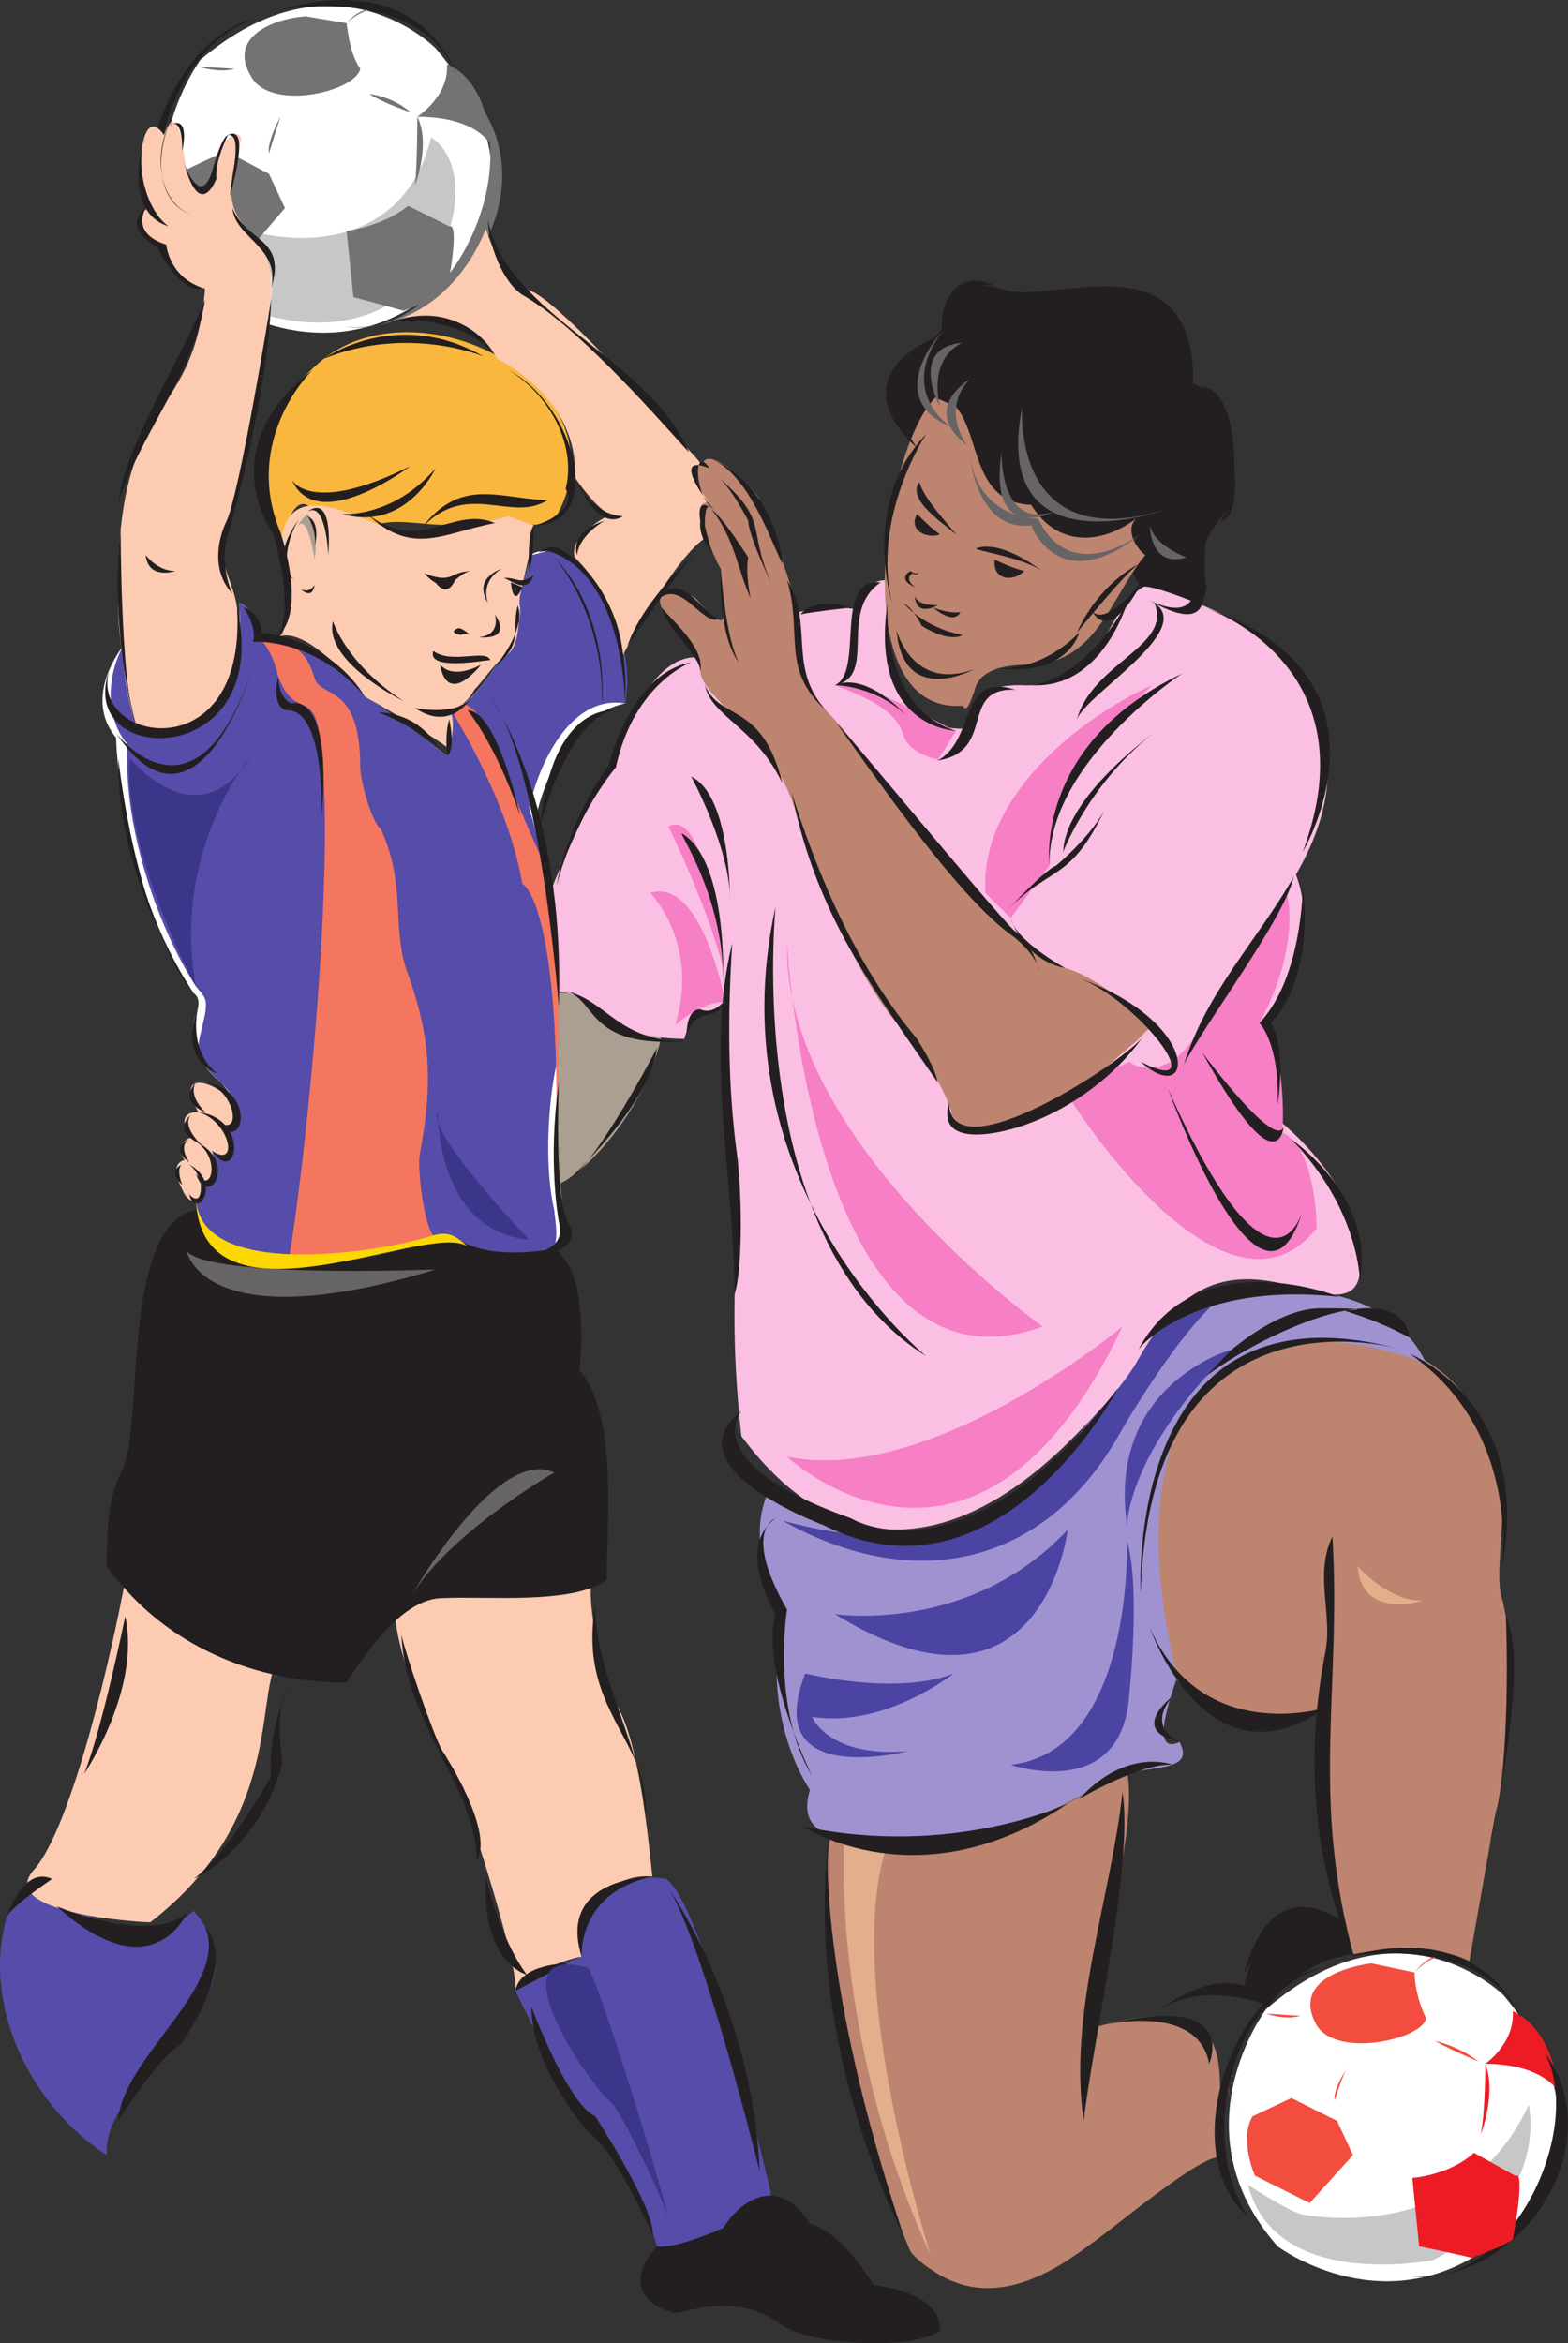 <svg xmlns="http://www.w3.org/2000/svg" width="515.31" height="769.958"><rect width="100%" height="100%" fill="#333333" stroke="none"/><path fill="#bd846f" fill-rule="evenodd" d="M272.896 603.133c-6 40.5 10.5 99.75 26.25 136.5.75 1.5 5.25 5.25 6.75 6 18 12.75 36.75 3.75 52.5-8.25 6.75-4.5 36.75-30 42.75-28.5-3-22.5 12-57.75-41.25-42.75.75-22.5 14.25-65.25 10.5-84-29.25 15.75-62.25 34.5-97.5 21"/><path fill="#e3ae8c" fill-rule="evenodd" d="M277.396 604.633s-4.5 64.5 28.5 136.5c0 0-28.5-88.5-15-132.75l-13.5-3.75"/><path fill="#bd846f" fill-rule="evenodd" d="M487.396 471.133c-12.75-43.5-87.75-43.5-106.5 11.25-10.5 28.5-11.25 68.25 22.5 80.25 9 3 24 3.75 32.25-1.5-3.75 25.5.75 57.75 9 81 11.25-2.25 27.75-3 38.25 2.25l9-51-.75 6.75c3.75-22.5 8.25-54 2.25-75.75-3-10.5 6-46.5-6-53.25"/><path fill="#564ca9" fill-rule="evenodd" d="M218.896 617.383s-27-6-27.75 25.5c0 0-19.5 7.5-21.75 11.25 0 0 15 31.5 24 46.5 0 0 12.75 2.25 22.5 37.5 0 0 21.75 6 37.5-17.25 0 0-21.75-95.25-34.5-103.5m-205.5 0c12.75 13.5 34.5 24 50.25 10.5 27 30.75-30.75 54-28.5 80.25-24.75-15.75-41.25-48.75-33-78 .75-3 8.25-11.25 11.25-12.75"/><path fill="#a092d1" fill-rule="evenodd" d="M387.646 572.383c-11.25 5.25-.75-20.25-.75-21.75-16.5-64.5-3-132.75 81.75-102.75-12-25.5-45.75-27-69.75-21.75-38.25 7.5-55.5 120.75-146.25 63.75-6 12.75-2.25 28.5 6 39-6.75 18-3 42.75 7.5 59.25-1.5 5.25-1.5 10.5 3.75 13.5 26.25 15.75 71.25-2.25 93.75-16.5 10.5-6 30-1.5 24-12.75"/><path fill="#4b44a3" fill-rule="evenodd" d="M257.146 499.633c41.25 23.25 84 16.5 109.5-26.25 6.75-12 29.25-48.75 42-51-46.5-3-45.75 106.5-151.5 77.25"/><path fill="#fccbb2" fill-rule="evenodd" d="M191.146 642.883c-7.5 1.5-17.25 6-21.75 11.25 1.5-7.5-18.75-72.75-24-78.75-5.25-6.75-18-40.5-15-48 4.5-12.75 51.75-10.5 64.5-9.75-3 8.25 3.75 36 8.25 43.5 6.75 12 9.75 41.25 11.25 55.5-14.25-1.5-25.5 12.75-23.25 26.25m-150-123.75c-3.75 21-17.25 81-30 95.25s34.5 17.25 38.25 17.25c46.5-36 33-79.5 43.5-87.75l-51.75-24.75"/><path fill="#fff" fill-rule="evenodd" d="M40.396 212.383s-13.5 16.5-2.25 30c0 0 .75 46.5 25.5 84 0 0 3 1.5.75 6.75 0 0-5.25 12 8.25 22.5 0 0 12 13.5 2.25 16.5 0 0 3.75 15.75-5.25 6-9-9 0 0 0 0s3 14.25-3.75 9.75c0 0 2.25 6.75-1.5 6 0 0-.75 23.25 36 20.25 0 0 25.5-.75 39.75-6 15-4.5 0 0 0 0s4.5-4.5 12 0c0 0 5.25 6 28.5 2.25 0 0 7.5 0 4.5-11.25 0 0-3-26.25-1.5-43.5 2.25-16.5 0 0 0 0s.75-64.5-7.5-87c0 0 6-32.25 29.25-37.5 0 0 6-29.25-21.75-51 0 0-8.25.75-9 2.25l-3 10.5-2.25 2.25s6 11.25-6.75 24c-12.75 13.5 0 0 0 0s-9.75 15.75-15.75 14.25v15s-22.5-17.25-27-19.5c-4.5-3 0 0 0 0s-7.5-15-33.75-21c-3-.75 0 0 0 0s-3-8.25-7.5-9.75c0 0 3.75 54-34.5 39-3-1.5 0 0 0 0s-3.75-14.25-3.75-24.75"/><path fill="#564ca9" fill-rule="evenodd" d="M40.396 212.383c-5.25 9.75-6 23.25 1.5 32.25-1.5 25.5 9 58.5 22.5 79.5 3 3.75 3.75 3.75 3 9-2.25 11.25-5.25 13.5 5.25 22.5 3.75 3.75 10.5 14.25 2.25 16.5 1.5 5.25 2.25 13.5-5.25 6 .75 2.25 2.25 14.25-3.75 9.75 3 6.75-2.25 6-2.25 6h.75c-.75 29.25 60 20.25 75.75 14.25 3.75-3.75 8.25-1.5 12 0 8.25 5.25 19.5 3.75 28.5 2.25 3.75 0 1.5-11.25 1.5-12.75-3-12.75-2.25-31.5 0-44.25l.75-3.75c1.5-9 .75 5.25.75 6-.75-21.75-3-70.5-9.75-90 3-14.25 13.5-37.5 31.5-34.5 3.75-18.75-6.75-39.75-21.75-51l-9 2.25-3 10.5-2.25 2.25c4.5 7.5-1.5 18-6.75 24l-3.75 3.75 3.75-3.75c-3 4.5-10.5 15.75-15.75 14.25v15c-9-6.75-18-14.25-27-19.5-6-11.25-23.25-18-33.75-21-1.5-3.75-3.75-8.25-7.5-9.75 1.5 22.5-5.25 49.5-34.5 39-2.25-8.25-3.75-16.5-3.75-24.75"/><path fill="#fff" fill-rule="evenodd" d="M65.896 19.633s-30 40.5 3.75 78c0 0 33 24.75 67.5 2.25 0 0 51-31.5 6-84 0 0-33-33.75-77.25 3.75"/><path fill="#747272" fill-rule="evenodd" d="M118.396 22.633c-3-4.5-3.75-9.75-4.5-15l-13.5-2.25c-10.5.75-25.5 6.75-18 19.5 6 12 34.5 5.25 36-2.25m-41.25 0-12-.75s6.75 2.25 12 .75m15 15.75s-4.5 8.25-3.75 12c0 0 3-9.75 3.75-12m29.25-7.5s7.5.75 13.5 6c0 0-9-3-13.5-6"/><path fill="#747272" fill-rule="evenodd" d="M113.896 7.633s3.75-3.75 8.25-4.5c0 0-3.75-.75-8.25 4.5"/><path fill="#69719f" fill-rule="evenodd" d="M58.396 55.633s-7.5-6-4.5-15.75c0 0-3 8.25 4.5 15.75"/><path fill="#747272" fill-rule="evenodd" d="M137.146 38.383s10.5-6.75 9.75-17.25c0 0 12.75 3.75 14.25 26.25 0 0-4.5-9-24-9"/><path fill="#231f20" fill-rule="evenodd" d="M59.146 88.633c-15.75-25.5-5.25-72 24.75-82.5-29.25 6.75-48 61.5-24.75 82.5"/><path fill="#747272" fill-rule="evenodd" d="M113.146 107.383c33 4.5 57.75-47.25 44.25-73.5 22.5 31.5-8.25 76.5-44.25 73.5"/><path fill="#231f20" fill-rule="evenodd" d="M92.896 3.133s44.25-8.25 57 21c0 0-11.25-34.5-57-21"/><path fill="#fab73d" fill-rule="evenodd" d="M119.146 182.383c-3 4.5-5.25 5.25-8.25.75-4.5-8.25-11.25-32.25-18.75-4.5-11.25-21.75-4.5-45.75 14.25-60.75 33-25.5 98.25 9 77.25 50.25-4.5 9-21 .75-32.25 3.75-10.5 3-34.5-7.5-32.25 10.5"/><path fill="#f5765f" fill-rule="evenodd" d="M125.146 272.383c8.25 18 3.75 31.5 8.25 45.75 8.25 22.5 9 37.5 4.5 61.5-.75 4.5 1.5 23.25 4.5 26.25-11.25 3.75-36 9.75-47.25 6.75 6-36.75 15.75-135 9.75-171.75-2.25-14.25-8.25-4.5-13.5-18.75-.75-3.75-3.75-12-7.5-12.75 10.5.75 16.5 3 19.5 13.5 2.25 6.75 15 1.5 15 29.25 0 4.5 3.75 18 6.75 20.25m24-37.5s18 28.5 22.5 55.5c0 0 12 5.25 11.25 81 0 0 3.75-65.25-4.5-88.5 0 0-14.25-31.5-15-36.75 0 0-4.5-12.75-11.25-15l-3 3.75"/><path fill="#231f20" fill-rule="evenodd" d="M91.396 222.133s0 7.5 4.5 9c0 0 13.5-4.5 9.75 37.5 0 0 1.5-35.25-11.25-35.25 0 0-5.25 0-3-11.25"/><path fill="#3b3689" fill-rule="evenodd" d="M143.896 365.383s-.75 39 30 42c0 0-33.75-35.25-30-42"/><path fill="#fccbb2" fill-rule="evenodd" d="M65.146 365.383c-6 0-5.25 4.5-2.25 8.25-3.75 1.5-4.5 4.5-2.25 7.5-5.25 1.5-1.5 8.25 0 11.25 3.75 5.25 6 .75 5.25-4.5 6.75 3 4.5-6.75 3.75-9.75 6.75 6 6.75-.75 5.25-6 14.25-9-21.75-27.75-9.75-6.75"/><path fill="#231f20" fill-rule="evenodd" d="m301.396 147.133 6-9.75c16.5 4.5 9 39 33.75 33 1.5 18 21 12.75 32.25 6.75-9.75 13.5 18.75 36 23.25 15.75-8.25-21.75 17.25-24 6-39.75 2.25-9.75 0-24-10.5-27 0-45.75-43.5-25.5-61.5-30.75-9.75-3-17.25-3.75-21 8.25-.75 4.5 1.5 3.75-3 7.5-14.25 10.5-20.25 21-5.25 36"/><path fill="#fbbfe3" fill-rule="evenodd" d="M425.896 287.383c6 15.75 1.5 36-9 48.75 2.25 9.75 5.25 21.75 3.75 32.25 13.5 11.25 29.25 31.5 26.25 50.25-.75 4.5-3 6.75-8.25 6.75s-12-2.25-18-3.75c-23.25-5.25-36 6-47.25 26.25-6 9.75-15 18.75-22.5 26.25-36 35.25-75 41.25-107.25-2.25-2.25-20.25-3-41.25-1.5-61.5 2.25-27-5.25-54.75-3.75-81.75-1.5 1.5-3.75 3.75-6.75 3.75-3 2.25-6 5.25-6.75 9-32.25-.75-24.75-12.75-41.25-15.75l-3-31.5c0-2.25 18-42 21-43.5 3-10.5 13.5-36.75 28.5-34.5 12.75-9 35.25-19.5 51.75-15.75.75-4.5 3.75-9.75 9-9.75 1.5 17.25-.75 50.25 27 48.75 0-11.25 7.5-14.25 17.25-14.25 28.5 1.5 27-24 40.5-32.25 2.25-1.5 30 9.75 33 12.75 29.25 21 36 49.5 17.25 81.75"/><path fill="#231f20" fill-rule="evenodd" d="M190.396 450.133c1.5-12 .75-30.75-7.5-39.75-9.75 1.5-22.5 2.25-30.75-2.25-6.75-3.75-9-2.25-15.75.75-17.25 7.5-65.25 12-72-11.25-24.75 4.5-17.25 71.25-24 84.75-5.25 10.5-5.25 20.25-5.25 32.25 0 .75 5.25 6.75 6 7.5 18.75 21 45.75 30.75 72.75 30.75 6.75-10.5 18.75-27.75 31.5-27.75 14.25-.75 42.75 2.25 54-6 0-19.5 3.75-54-9-69m-149.25 81s-7.5 36.75-13.5 51.75c0 0 18.75-27.75 13.5-51.75m53.25 24s-6.75 15-5.25 28.5c0 0-14.25 25.5-25.5 33.75 0 0 21.75-9.75 29.25-38.25 0 0-3-16.5 1.5-24"/><path fill="#231f20" fill-rule="evenodd" d="M131.896 537.133c1.5 30 24.75 50.25 24.75 74.25 5.25-8.25-6.75-29.25-11.25-36-3-5.25-12-31.5-13.5-38.25m63.75-9.75c-6 34.5 18 44.25 16.5 69-1.5-24-16.5-45-16.5-69m48-63.75s-15 17.25 36 35.25c0 0 37.5 23.25 87.75-42.75 0 0-39 74.25-96.75 45 0 0-51-18.75-27-37.5m130.5-20.25s17.25-22.5 66-17.25c0 0-46.5-18.75-66 17.25"/><path fill="#f67fc6" fill-rule="evenodd" d="M258.646 478.633s62.25 58.5 110.25-42.75c0 0-63 52.5-110.25 42.75"/><path fill="#231f20" fill-rule="evenodd" d="M254.896 498.883s-11.25 3.75 3.75 30c0 0-5.25 32.25 8.25 54.75 0 0-17.25-35.25-12-53.25 0 0-13.5-21.75 0-31.5m208.5-59.25c-4.5-26.25-66 7.5-73.5 18.75 9.75-12 28.5-28.5 44.25-28.5 1.5 0 20.25 0 7.5.75 7.5 2.25 15 5.25 21.75 9"/><path fill="#fccbb2" fill-rule="evenodd" d="M89.896 210.133c9-6.75 26.25 14.25 30 18.75 0 0 22.5 12.75 27.75 17.25.75-2.25 2.25-10.5 0-12.75 3.75-.75 6.75-3.75 8.25-6.75 3-3 6.75-9 10.5-11.25 5.25-3.75 3.75-14.25 4.5-19.5 1.5-7.5 3.75-15 4.5-23.25l-8.25-3c-8.25 2.25-23.25 6-31.5 6-14.25-1.5-40.5-22.5-43.5 3-.75 4.5 6 30.75-2.25 31.5"/><path fill="#4b44a3" fill-rule="evenodd" d="M274.396 530.383s44.25 6.75 76.5-27.75c0 0-8.25 69.75-76.5 27.75"/><path fill="#231f20" fill-rule="evenodd" d="M263.896 600.133s38.25 25.5 87-7.5c0 0-37.5 18-87 7.5"/><path fill="#4b44a3" fill-rule="evenodd" d="M370.396 506.383s2.25 69-38.25 73.5c0 0 36.75 12.75 39-23.25 0 0 3.75-35.25-.75-50.25m0-5.25s0-24 34.5-57.75c0 0-41.25 11.25-34.5 57.75m-103.5 63s5.25 13.5 31.5 11.25c0 0-48.75 12.75-33.75-25.5 0 0 30 7.5 48.75 0 0 0-22.5 18-46.5 14.25"/><path fill="#676465" fill-rule="evenodd" d="M135.646 523.633s27.75-48.75 46.5-39.75c0 0-33 18.75-46.5 39.75"/><path fill="#231f20" fill-rule="evenodd" d="M18.646 626.383s30 12.75 42.75 2.25c0 0-11.25 26.25-42.75-2.25m-1.5-9s-13.5 9-15 12.75c0 0 5.25-17.25 15-12.75m50.25 15.75c8.25 19.5-27.75 43.5-28.5 63.75 3-5.25 15.75-23.25 20.25-24.75 6.75-9.75 17.25-28.5 8.25-39m147-16.5s-31.5 0-23.25 26.25c0 0-1.5-21 23.25-26.25m-27.75 28.5s-15.75 0-17.25 9l17.25-9m-12 14.25s12 32.25 21 36c0 0 20.25 31.5 18.75 39 0 0-12-27.75-21-33.75 0 0-18.75-21-18.75-41.25m45-39s27.75 39 30 93c0 0-18.75-75.75-30-93m18 111.75c-5.25 2.25-16.5 6.75-21.75 6-8.25 9-7.5 18 5.25 21.75 3 .75 20.25-7.5 35.25 3.75 9 6.75 42.75 9 52.5 2.25.75-10.5-14.25-14.25-21.75-15-4.5-7.5-12.75-18-21-20.25-8.25-13.5-20.25-11.25-28.5 1.5"/><path fill="#231f20" fill-rule="evenodd" d="M159.646 616.633s4.5 20.25 13.5 32.25c0 0-15-3.75-13.5-32.25"/><path fill="#676465" fill-rule="evenodd" d="M61.396 411.133s5.25 29.25 81.75 6c0 0-74.25 3-81.75-6"/><path fill="#231f20" fill-rule="evenodd" d="M272.146 605.383s-3.75 43.5 24.75 129c0 0-32.25-60-24.75-129m96.75-16.5c-3.75 34.5-18 72.75-12.75 108 3-26.25 16.5-84.75 12.75-108m-6 76.5s30.75-7.5 34.5 12.75c0 0 10.5-24-34.5-12.75"/><path fill="#231f20" fill-rule="evenodd" d="M381.646 660.133s23.25-18.75 36-.75c0 0 12.75 0 16.5 9.75 0 0 1.5-7.5-16.5-9.75-17.25-2.25 0 0 0 0s-21-9-36 .75m27-11.25s16.5-31.5 34.5-15.75c0 0-24-22.5-34.5 15.75"/><path fill="#231f20" fill-rule="evenodd" d="M437.896 504.883c3 51-7.5 86.25 7.5 139.5-14.25-33-16.5-67.5-9.75-102 2.25-12-3.75-25.5 2.25-37.5m25.5-60s41.25 16.5 30 71.25c0 0 7.5-45-30-71.25m31.5 86.25s2.25 50.25-5.25 74.25c0 0 13.5-57.75 5.25-74.25"/><path fill="#fff" fill-rule="evenodd" d="M416.146 660.133s-30 39.75 3.75 78c0 0 33 24.75 67.5 1.5 0 0 51-31.5 6.75-84 0 0-33.75-33.75-78 4.5"/><path fill="#f24d3e" fill-rule="evenodd" d="M468.646 663.133c-2.25-4.5-3.75-10.5-3.75-15l-14.25-3c-10.5 1.5-25.5 6.75-18 20.25 6.75 11.25 35.25 4.5 36-2.25m-41.25-.75-11.25-.75s6 2.25 11.25.75m15.75 16.5s-5.25 7.5-4.5 11.25c0 0 3-9.75 4.5-11.25m28.5-8.25s7.5 1.5 14.25 6.75c0 0-9-3.75-14.25-6.75m-6.75-22.5s3.75-4.5 8.25-5.25c0 0-3.75-.75-8.25 5.25"/><path fill="#ed1c24" fill-rule="evenodd" d="M488.146 678.133s0 15.75-1.5 23.25c0 0 5.25-13.5 1.5-23.25"/><path fill="#f24d3e" fill-rule="evenodd" d="M408.646 695.383s-7.5-6-4.5-15.75c0 0-3 9 4.5 15.75"/><path fill="#ed1c24" fill-rule="evenodd" d="M488.146 678.133s9.75-6.75 9-17.25c0 0 12.75 4.5 15 26.25 0 0-5.25-9-24-9"/><path fill="#231f20" fill-rule="evenodd" d="M410.146 728.383c-16.5-25.5-6-72 24-81.75-29.25 6-48 60.75-24 81.75m53.25 19.5c33 4.5 57.75-48 44.25-73.5 22.5 30.75-8.25 76.5-44.25 73.5m-20.25-105s44.25-8.25 57 21c0 0-11.25-33.75-57-21"/><path fill="#c8c7c8" fill-rule="evenodd" d="M428.146 727.633s52.5 11.25 74.25-36c0 0 7.5 31.5-31.5 51 0 0-51.75 10.5-60.75-24.75 0 0 13.5 9 18 9.75"/><path fill="#ed1c24" fill-rule="evenodd" d="M497.896 714.883c3.75-2.25-.75 21-.75 21-3 2.25-13.5 6-13.5 6-6-1.5-17.25-3.75-17.25-3.75l-2.25-22.5s12-.75 20.25-8.25l13.5 7.5"/><path fill="#f24d3e" fill-rule="evenodd" d="m424.396 689.383 15 7.5 5.25 11.25-14.25 15.75-18-9s-5.25-12-.75-19.5l12.75-6"/><path fill="#c8c7c8" fill-rule="evenodd" d="M74.896 73.633c28.5 10.5 59.25 3.75 66.75-28.5 20.25 12.75 2.25 73.5-54 58.5 7.5-24-12-21-12.75-30"/><path fill="#747272" fill-rule="evenodd" d="M147.646 74.383c3.75-1.5-.75 21-.75 21-3.75 3-14.25 6.75-14.25 6.75-5.25-1.5-16.5-4.5-16.5-4.5l-2.25-21.75s12-1.5 20.25-8.25l13.5 6.75m-10.5-36s0 15.75-.75 22.5c0 0 5.25-13.5.75-22.5m-63 11.25 14.25 7.5 5.25 11.25-13.5 15.75-18-9.75s-5.25-11.25-.75-18.75l12.75-6"/><path fill="#fccbb2" fill-rule="evenodd" d="M53.896 44.383c-8.25-12-9.75 18-5.25 24-7.5 4.5-.75 9.75 4.5 12 1.5 6.75 6 15 14.25 14.25-3.75 47.25-30.75 32.25-28.5 107.25 0 7.5 3.75 30 6 36.75 27.75 9.75 35.25-16.5 33-39-1.5-10.5-8.25-16.5-3-27.75 3.75-6.75 14.25-68.25 14.25-77.25 0-24-20.25-15-10.5-46.5 2.25-6-3-4.5-6 0s-4.5 23.25-11.25 8.25c-.75-1.5-2.25-26.25-7.5-12"/><path fill="#231f20" fill-rule="evenodd" d="M408.646 653.383s6 3 7.5 6.75c0 0 9.75-15.75 28.5-18l-3.75-11.25s-24-15-32.25 22.5"/><path fill="#e3ae8c" fill-rule="evenodd" d="M446.146 514.633s10.5 12 21.75 11.25c0 0-20.25 6.75-21.75-11.25"/><path fill="#f67fc6" fill-rule="evenodd" d="M237.646 318.133s-5.25-54-18-46.5c0 0 12.75 25.5 18 46.5m185.25-24.75c-6 10.5-29.25 51-38.25 55.5-3.75 2.25-9.75 3-13.5 0l-21 9.75c12.75 21 56.25 78 82.5 45 0-9-2.25-27.75-11.25-31.5.75-8.25 0-31.5-7.5-36 6.75-12 12-29.25 9-42.75m-164.25 16.5s8.25 153.75 84 126c0 0-85.5-60.75-84-126m65.25-16.5c-2.25-30.75 30-57 54.75-68.25-14.25 13.5-35.25 39-33.75 59.25l-12.75 17.25-8.25-8.25m-49.5-68.25c7.5 3 20.25 7.5 22.5 16.5 2.25 6.75 12.75 8.25 12.75 8.25h-1.5l6-9.75c-9.75-4.5-30-16.5-39.75-15"/><path fill="#f67fc6" fill-rule="evenodd" d="M238.396 329.383s-7.5-41.25-24.75-36c0 0 16.5 16.5 8.25 43.5 0 0 9-8.25 16.5-7.5"/><path fill="#3b3689" fill-rule="evenodd" d="M42.646 249.133s22.5 27.75 39.75-.75c0 0-26.25 31.5-18 75.75 0 0-24-44.25-21.75-75m177 480c-2.25-11.25-21.75-74.25-26.25-82.5-31.5-9-.75 37.5 7.5 44.25 3 2.25 18 33.75 18.75 38.25"/><path fill="#bd846f" fill-rule="evenodd" d="M307.396 130.633c-17.25 17.25-30 104.25 9 101.25 1.5 3 3-3 3.75-4.5 1.5-8.25 12-9 18.75-9 21.75-.75 26.25-22.5 37.5-36-3-2.25-6.75-8.25-3-12-12 9-26.25 9-34.5-4.5-19.5-.75-16.5-22.5-24.75-32.25l-6.75-3"/><path fill="#fccbb2" fill-rule="evenodd" d="M159.646 75.133s-7.5 22.5-29.25 30c0 0 22.5-6.75 33 12.75 0 0 27 12.75 25.5 39 0 0 8.25 12 12 12 0 0-14.25 6.75-12 14.25 0 0 15 14.25 15.75 32.25 0 0 17.25-33 27.75-39 0 0 10.5-12-6-28.5 0 0-41.25-48.75-52.5-52.5 0 0-7.5 0-14.25-20.25"/><path fill="#bd846f" fill-rule="evenodd" d="M230.896 152.383c-6 .75.75 11.25 2.25 12.75-8.25-1.5 3 21 3.75 21.75 0 1.5.75 14.25.75 15.75 0 4.5-8.25-5.25-9-6-3-2.25-14.25-3.75-11.25 3 2.25 7.5 12.75 11.25 12.75 21 .75 9 24 21 31.5 46.5 5.25 18.75 22.5 60.75 36.75 72.75 3 2.25 13.5 21 14.25 25.5 0 1.5 2.25 3.75 3.75 4.5 14.25 7.5 42.75-15 51.75-23.25l5.25-4.5 5.25-5.25c-6.75-6-19.5-16.5-28.5-18.75-20.25-4.5-62.25-68.25-78.75-84.75-6-7.5-8.25-12-8.25-22.5-.75-15.75-8.25-32.25-13.5-46.5 0-2.25-16.5-18.75-18.75-12"/><path fill="#ab9f92" fill-rule="evenodd" d="M183.646 326.383s0 30-.75 36.75c0 0-1.5 23.25 0 25.5.75 3 27-16.5 34.5-48 0 0-15.75-.75-18.75-7.5 0 0-9.75-8.25-15-6.75"/><path fill="#231f20" fill-rule="evenodd" d="M89.146 98.383s-10.5 65.25-15 73.5c0 0-6.75 13.5 2.25 23.25 0 0-4.5-9-1.5-19.5 0 0 12.75-42 14.25-77.25m-21.75 0c-7.5 18.75-27 49.5-28.5 66.75 7.5-23.25 24.75-42 28.5-66.75m-19.5 84s3.75 5.25 9.75 5.25c0 0-9 3-9.75-5.25"/><path fill="#231f20" fill-rule="evenodd" d="M89.896 210.133s8.25-3.75 0-34.5c0 0-21-27.75 12.75-54 0 0-23.25 22.5-10.5 53.25 0 0 9.75 27.75-2.25 35.25m85.5-37.5s0 11.25-1.5 15c0 0-.75-12 1.5-15m-5.25 26.25c-2.25 9 2.25 12-7.5 20.25 3.75-4.5 9.75-13.5 7.5-20.25m-15 30s-6.75 12-18.75 3.75c0 0 14.25 3 18.75-3.75m-22.5 1.5s-26.25-12.75-23.25-26.25c0 0 4.5 14.25 23.25 26.25m-26.25-112.5s24-17.25 52.5-.75c0 0-24.75-10.5-52.5.75m60.75 3.75c12.75 7.5 22.5 24 18.75 39 3.75 6-6 11.25-10.5 12 24 0 13.5-39.75-8.25-51m-6 95.25c-1.5-3.75-12.75 1.5-18.75-3-2.25 6.75 17.25 3 18.75 3"/><path fill="#231f20" fill-rule="evenodd" d="M144.646 218.383s1.5 14.25 13.5 0c0 0-9 5.25-13.5 0m-36.75-36s-.75-18-6.75-14.25c0 0 8.25-7.5 6.75 14.25"/><path fill="#ab9f92" fill-rule="evenodd" d="M101.146 168.883s3.75 5.25 2.25 15c0 0-2.25-16.5-6-10.5 0 0 2.25-3.75 3.75-4.5"/><path fill="#231f20" fill-rule="evenodd" d="M99.646 168.883c-3.75 3.75-8.25 16.5-3 21.75-7.5-6-1.5-16.5 3-21.75m1.5.75s3 4.5 2.25 9.75c0 0 2.25-7.5-2.25-9.75m-2.25 24s3.75 3.75 4.5-1.5c0 0-1.5 3-4.5 1.5m56.25-6c-7.5 0-6 4.5-15.75.75 8.25 9 10.5-.75 15.75-.75m10.5 2.25c5.25 0 4.5 2.25 9.75-.75-2.25 5.25-5.25 3-9.75.75m-.75-3s-9.75 3-4.5 11.25c0 0-3-6.75 4.5-11.25m-2.25 15s2.25 6.75-5.25 7.5c0 0 11.25 1.5 5.25-7.5m-8.25 6.75s-.75-.75-3 0c0 0-4.5-.75-.75-2.25 0 0 1.5 0 3.75 2.25"/><path fill="#231f20" fill-rule="evenodd" d="M143.146 191.383s3.75 6 6.75-1.5l-6.75 1.5m24.75 0s.75 9 3.75 1.5l-3.75-1.5m-47.25-22.5c17.25 13.5 28.5-3 42 3-16.5 3-27 11.25-42-3"/><path fill="#231f20" fill-rule="evenodd" d="M138.646 173.383c15-15.75 29.25-1.5 41.25-9-16.5-.75-28.5-7.5-41.25 9m-42.75-15.75s6 12 39-4.5c0 0-30.75 23.25-39 4.5m16.5 11.25s16.5 1.5 30.75-15c0 0-9.75 21-30.75 15m48-96.75c5.25 30.75 53.25 45.75 66 76.5-13.5-15-37.5-42-54.75-51.75-6.75-4.5-11.25-17.25-11.25-24.75m-32.25 33.75s20.25-3.75 33.75 9.75c0 0-10.5-18-33.75-9.75m60 48.75s4.5 14.25 16.5 15c0 0-8.25 6.75-16.5-15m-150 60.75c-16.5 27 43.5 42 39.75-15.75 12.75 56.25-60 52.5-39.75 15.75"/><path fill="#231f20" fill-rule="evenodd" d="M38.146 240.883s25.5 33.75 44.25-19.5c0 0-18 58.5-44.25 19.5m.75 8.25s5.25 53.25 24.75 77.25c0 0-25.5-36-24.75-77.25m41.25-49.5s4.5 6.75 3 11.25c0 0 20.25-1.5 36.75 18 0 0-9.75-18-33.75-21 0 0-.75-6.75-6-8.25m118.5-28.5s-8.25 4.5-9 11.25c0 0-3-7.5 9-11.25m-21.75 10.5s3.75-3 6.75-1.5c0 0 24 11.25 21.75 51 0 0 0-38.25-21.75-48.75 0 0-3.75-2.25-6.75-.75m24.75 51.75s-20.25-2.25-24 37.5c0 0 9-34.5 24-37.5"/><path fill="#231f20" fill-rule="evenodd" d="M161.146 228.883s24.75 34.5 22.5 102c0 0-6-80.25-22.5-102m45-16.5s19.5-29.25 24-32.25c0 0-18.75 16.5-24 32.25m-158.25-144s-5.25 8.25 6.75 12c0 0 .75 10.5 12 14.25 0 0-6.75 3-15-13.5 0 0-12-6-3.75-12.75"/><path fill="#231f20" fill-rule="evenodd" d="M55.396 74.383c-7.5-5.25-11.25-21-7.5-29.25-3.75 9.75-4.5 25.5 7.5 29.25m7.5-3.75c-11.25-4.5-12-20.25-7.5-29.25-3.75 9-4.5 24.75 7.5 29.25"/><path fill="#231f20" fill-rule="evenodd" d="M55.396 41.383s4.5-4.5 4.5 8.25c0 0 3-12.75-4.5-8.25m5.25 12.75s5.25 14.25 9 2.25c0 0 3-11.25 5.25-12 0 0-4.5 9-3.75 14.25 0 0-5.25 14.25-10.5-4.5m14.25-9.75c7.5-3.75 1.5 16.5.75 20.25 0-5.25 4.5-21-.75-20.25m1.5 24c4.5 11.25 18 9.75 12.75 26.25 3-13.5-12-16.5-12.75-26.25m77.25 165s9 10.5 17.25 34.5c0 0-7.5-34.5-17.25-34.5m-6 3s2.25 9.75-.75 12c0 0-.75-7.5.75-12m-3.75 9s-9-7.5-19.5-11.25c0 0 12-.75 19.5 11.25m-78.75 85.5s-3.75 13.5 6 21.75c0 0-12.75-3.75-6-21.75m2.25 24.75c9.75 2.25 12.75 18.75 3.75 12.75 9 12 13.5-10.5-3.75-12.75m-3 0s-3 3.75 3 9.75c0 0-9-3-3-9.75"/><path fill="#231f20" fill-rule="evenodd" d="M65.146 365.383c10.5 3 13.5 18.75 4.5 12.75 8.25 12 12.75-10.5-4.5-12.75m-2.25.75s-3.75 3 3 9.75c0 0-9.75-3.75-3-9.75"/><path fill="#231f20" fill-rule="evenodd" d="M64.396 375.133c8.25 5.25 5.25 18 0 10.5 3.75 12 14.25-3.75 0-10.5m-2.25-.75s-3.75 1.5 0 7.5c0 0-6.75-4.5 0-7.5"/><path fill="#231f20" fill-rule="evenodd" d="M62.146 382.633c6 4.5 4.5 15 0 9.75 2.25 9 11.25-3.75 0-9.75m-2.25 0s-2.25.75 0 6.75c0 0-5.25-4.5 0-6.75"/><path fill="#fdd704" fill-rule="evenodd" d="M64.396 393.883c1.5 27 59.25 17.25 72.75 13.5 6.75-1.5 9.75-4.5 16.5 2.25-12-9-87.75 30.75-89.25-15.75"/><path fill="#231f20" fill-rule="evenodd" d="M164.896 411.883s22.5 3 18.75-10.5c0 0-3.75-19.5 0-45.75 0 0-1.5 38.25 3 45.75 0 0 9 13.5-21.75 10.5m17.25-228.75s16.5 18 15.75 48.75c0 0 3-29.25-15.75-48.75m-142.5-9s0 48 4.5 63c0 0-8.25-30.75-4.5-63m267-63s-21 14.25-5.25 36c0 0-26.25-21 5.25-36"/><path fill="#676465" fill-rule="evenodd" d="M309.646 108.883s-20.25 21.75 3 31.5c0 0-18-11.25-3-31.5"/><path fill="#676465" fill-rule="evenodd" d="M316.396 112.633s-11.25 3.75-7.5 21c0 0-10.5-19.5 7.5-21m2.25 12s-16.5 9.75-.75 21.75c0 0-9-11.25.75-21.75m0 24.75s2.25 25.5 20.25 23.25c0 0 9 24.75 36.75 2.25 0 0-23.25 18.75-34.5-4.5 0 0-19.5.75-22.5-21"/><path fill="#676465" fill-rule="evenodd" d="M329.146 148.633s-.75 25.5 17.25 19.5c0 0-21.75 11.25-17.25-19.5"/><path fill="#676465" fill-rule="evenodd" d="M335.896 133.633s-3.75 49.5 47.25 33.75c0 0-57.75 21-47.25-33.75m42 39s0 14.25 12 10.5c0 0-10.5-3.75-12-10.5"/><path fill="#231f20" fill-rule="evenodd" d="M377.896 197.383c24.75 11.25 9.75-21.75 19.5-22.5-5.25 10.5 7.5 37.5-19.5 22.5m23.25-26.25s6 .75 4.5-18c0 0 .75-24-10.5-26.25 0 0 11.25 10.5 7.5 26.25 0 0 4.5 9-1.5 18m-9-47.25c-.75-45.75-46.5-24-61.5-28.5 17.25 10.5 54.75-16.5 61.5 28.5m-65.25-30s-13.5-7.5-17.25 9.75c0 0 6.75-12 17.25-9.75m-22.5 48.75s-18 27-11.25 55.5c0 0-10.5-33 11.25-55.5m-9.75 64.5s5.25 20.25 25.5 12.75c0 0-23.25 12.75-25.5-12.75m30 12s15 3.75 30-11.25c0 0-3.75 15.75-30 11.25"/><path fill="#231f20" fill-rule="evenodd" d="M302.146 158.383c1.5 6 12 16.5 12 17.25-3-3-16.5-11.25-12-17.25m18.75 21.75c-1.5.75 16.5 3 22.5 8.25 0 0-13.5-11.25-22.5-8.25m-19.5-11.25c2.25 2.25 4.5 4.5 7.5 6.75-4.5 1.5-10.5-1.5-7.5-6.75m25.5 15c3 1.5 6.75 3 9.75 3.75-3.75 3.75-10.5 3-9.75-3.75m-24.75 3s0 3-2.25 1.5c0 0-3 1.5.75 4.5 0 0-6-2.25-1.5-5.25 0 0 3 2.25 3-.75m-1.5 8.25s-.75 3.75 7.5 3.75c0 0-7.5 4.5-7.5-3.75"/><path fill="#231f20" fill-rule="evenodd" d="M306.646 199.633s6.75 6 9 1.5c0 0-3 .75-9-1.5m-9.75-1.5s6.75 8.25 19.5 10.5c0 0-3.75 3-13.5-3 0 0-2.25-5.25-6-7.5m-7.5-6.75c-14.25 9.75-.75 30.75-15 33.75 9.75-4.5-.75-35.25 15-33.75m2.25 6.75s-2.25 34.5 22.5 42c0 0-28.5-.75-22.5-42"/><path fill="#231f20" fill-rule="evenodd" d="M297.646 234.883s-12.75-14.25-23.25-9.75c0 0 12.75 0 23.25 9.75m10.5 15c12.75-6.75 6.75-29.25 25.5-23.25-18.75-.75-6 20.25-25.5 23.25m30.75-24.75s16.5-.75 31.5-27c0 0-8.25 28.5-31.5 27m40.5-27c13.5 9-22.5 30-25.5 38.25 5.25-18.75 31.5-24 25.5-38.25m-132.75-1.5c-.75-3.75-1.5-9.75-.75-13.5-3-4.5-8.25-12.75-12-15.75 7.5 9.75 8.25 18.75 12.75 29.25m-13.5-30s-1.5-1.5-1.5 6c0 0 2.25 10.5 3.75 10.5 0 0-6-5.25-5.25-12 0 0-1.5-7.5 3-4.5m3.75 20.25s1.5 23.25 6 30.75c0 0-6.75-6.75-6-30.75m-.75 16.5c-5.25 2.25-12-12.75-19.5-6.75 6-9.75 14.25 4.5 19.5 6.75m-18.75-3.75c4.5 5.25 14.25 13.5 12.75 21 0-5.25-11.25-14.25-12.75-21m14.25 25.5c5.25 12 18.75 5.25 25.5 32.25-9-18.75-23.25-21.75-25.5-32.25m21.75-33.75c-2.25-4.5-7.5-16.5-7.5-20.25-2.25-4.5-6.75-12-10.5-15 18 15.75 9.75 16.5 18 35.25m-20.25-37.5c-5.25-8.25-5.25 9 1.5 13.5-3-3-14.25-18.75-1.5-13.5"/><path fill="#231f20" fill-rule="evenodd" d="M232.396 150.133c14.25 5.25 23.25 20.25 24.75 35.25-5.25-11.25-12-30.75-24.75-35.25m26.25 40.5c9 14.25 0 28.5 12.75 42.75-15-13.5-7.5-25.5-12.75-42.75m16.5 47.25c13.5 18.75 39.75 57 57.75 69.75 3 2.25 8.25 7.5 8.25 11.25-.75-5.25-3.75-9.75-8.25-13.5-7.5-7.5-57-67.5-57.75-67.5m56.25 60.75c3-3 12-12.75 15.75-14.25 5.25-4.5 12-11.25 15.75-18-11.25 23.25-17.25 18-31.5 32.25m18-18.75s9.75-25.5 33.75-42c0 0-33 22.5-33.75 42"/><path fill="#231f20" fill-rule="evenodd" d="M279.646 199.633s-13.5 1.5-16.5 2.25c0 0 3.75-6 16.5-2.25m-52.5 18s-18.75 6.75-24.75 34.5c0 0-13.5 15.75-19.5 39 0 0 3-20.25 17.25-39.75 0 0 6.75-30 27-33.75m-41.25 108c13.5 3 17.25 16.5 39 16.5-32.25 2.25-28.5-13.5-39-16.5m39.75 14.25c3.75-9.75 9-3.75 12.75-10.5-1.5 1.5-5.25 3.75-8.25 2.25-3.75 0-4.5 5.25-4.5 8.25m-9.75 4.5s-19.5 37.5-29.25 43.5c0 0 27-24.75 29.25-43.5m180-144.75s55.5 18 32.25 80.25c0 0 34.5-57.75-32.25-80.25m29.25 88.5c-12 21-28.5 37.5-36 61.5 7.5-14.25 33-48 36-61.5m3 3s0 30-14.25 45c0 0 6.75 6.75 6 27 0 0 3-18.75-2.25-27 0 0 14.25-12.75 10.5-45m-39.75-69.75s-44.25 29.25-43.5 63c0 0-5.25-39.75 43.5-63m-164.25 52.5c-1.5-.75 13.5 20.25 13.5 48 0 0 1.5-39-13.5-48m15.75 23.25s.75-35.25-12.75-42c0 0 13.5 24.75 12.75 42"/><path fill="#231f20" fill-rule="evenodd" d="M240.646 309.883c-1.5 23.25-1.5 46.5 1.5 69 1.5 10.5 2.25 36.75-.75 46.5 0-36.75-9.75-79.5-.75-115.5m14.25-12s-11.25 109.5 49.5 147.75c0 0-69.75-56.25-49.5-147.75m5.25-37.5c9 28.5 21.75 57.75 41.25 81 2.25 3.75 6 9.75 6.75 14.25-21.75-31.5-39.75-54.75-48-95.25m51.75 102c.75 24 58.5-14.25 63.75-21.75-9 12.75-23.25 23.25-37.5 28.5-7.5 3-30.75 9-26.25-6.75"/><path fill="#231f20" fill-rule="evenodd" d="M353.896 321.133c19.5 6.75 45.75 40.5 21 27.75 17.25 15.75 21-12.75-21-27.75m-3.75-3s-16.5-9-18-16.5c0 0 3.75 13.5 18 16.5m45 27.75s27.75 37.5 27 21.75c0 0 0 27-27-21.75m29.25 28.5s27.75 18.75 22.5 46.5c0 0 0-23.25-22.5-46.5m3.75 23.25s-9.75 37.5-44.25-39.75c0 0 30.75 85.5 44.25 39.75m-52.5-207s-11.25 15-16.5 10.5c0 0 5.25 11.25 16.5-10.5"/><path fill="#231f20" fill-rule="evenodd" d="M353.896 207.883s15.75-19.5 20.25-22.5c0 0-12.75 6-20.25 22.5m-291.75 192s-14.25-6-18 57c0 0 6-56.25 18-57m120.75 12.75s9.75 17.25 8.25 30c0 0 .75-28.5-8.25-30m171.75 178.5s20.25-12 30.75-11.25c0 0-15-6-30.75 11.25m33-18.75s-11.25-4.5-2.25-15c0 0-15 11.25 2.25 15m-9.75-37.5s18.75 54 57.75 26.25c0 0-40.5 12.75-57.75-26.25m-3-11.25s-6-105 85.5-80.25c0 0-82.5-24.75-85.5 80.25"/></svg>
